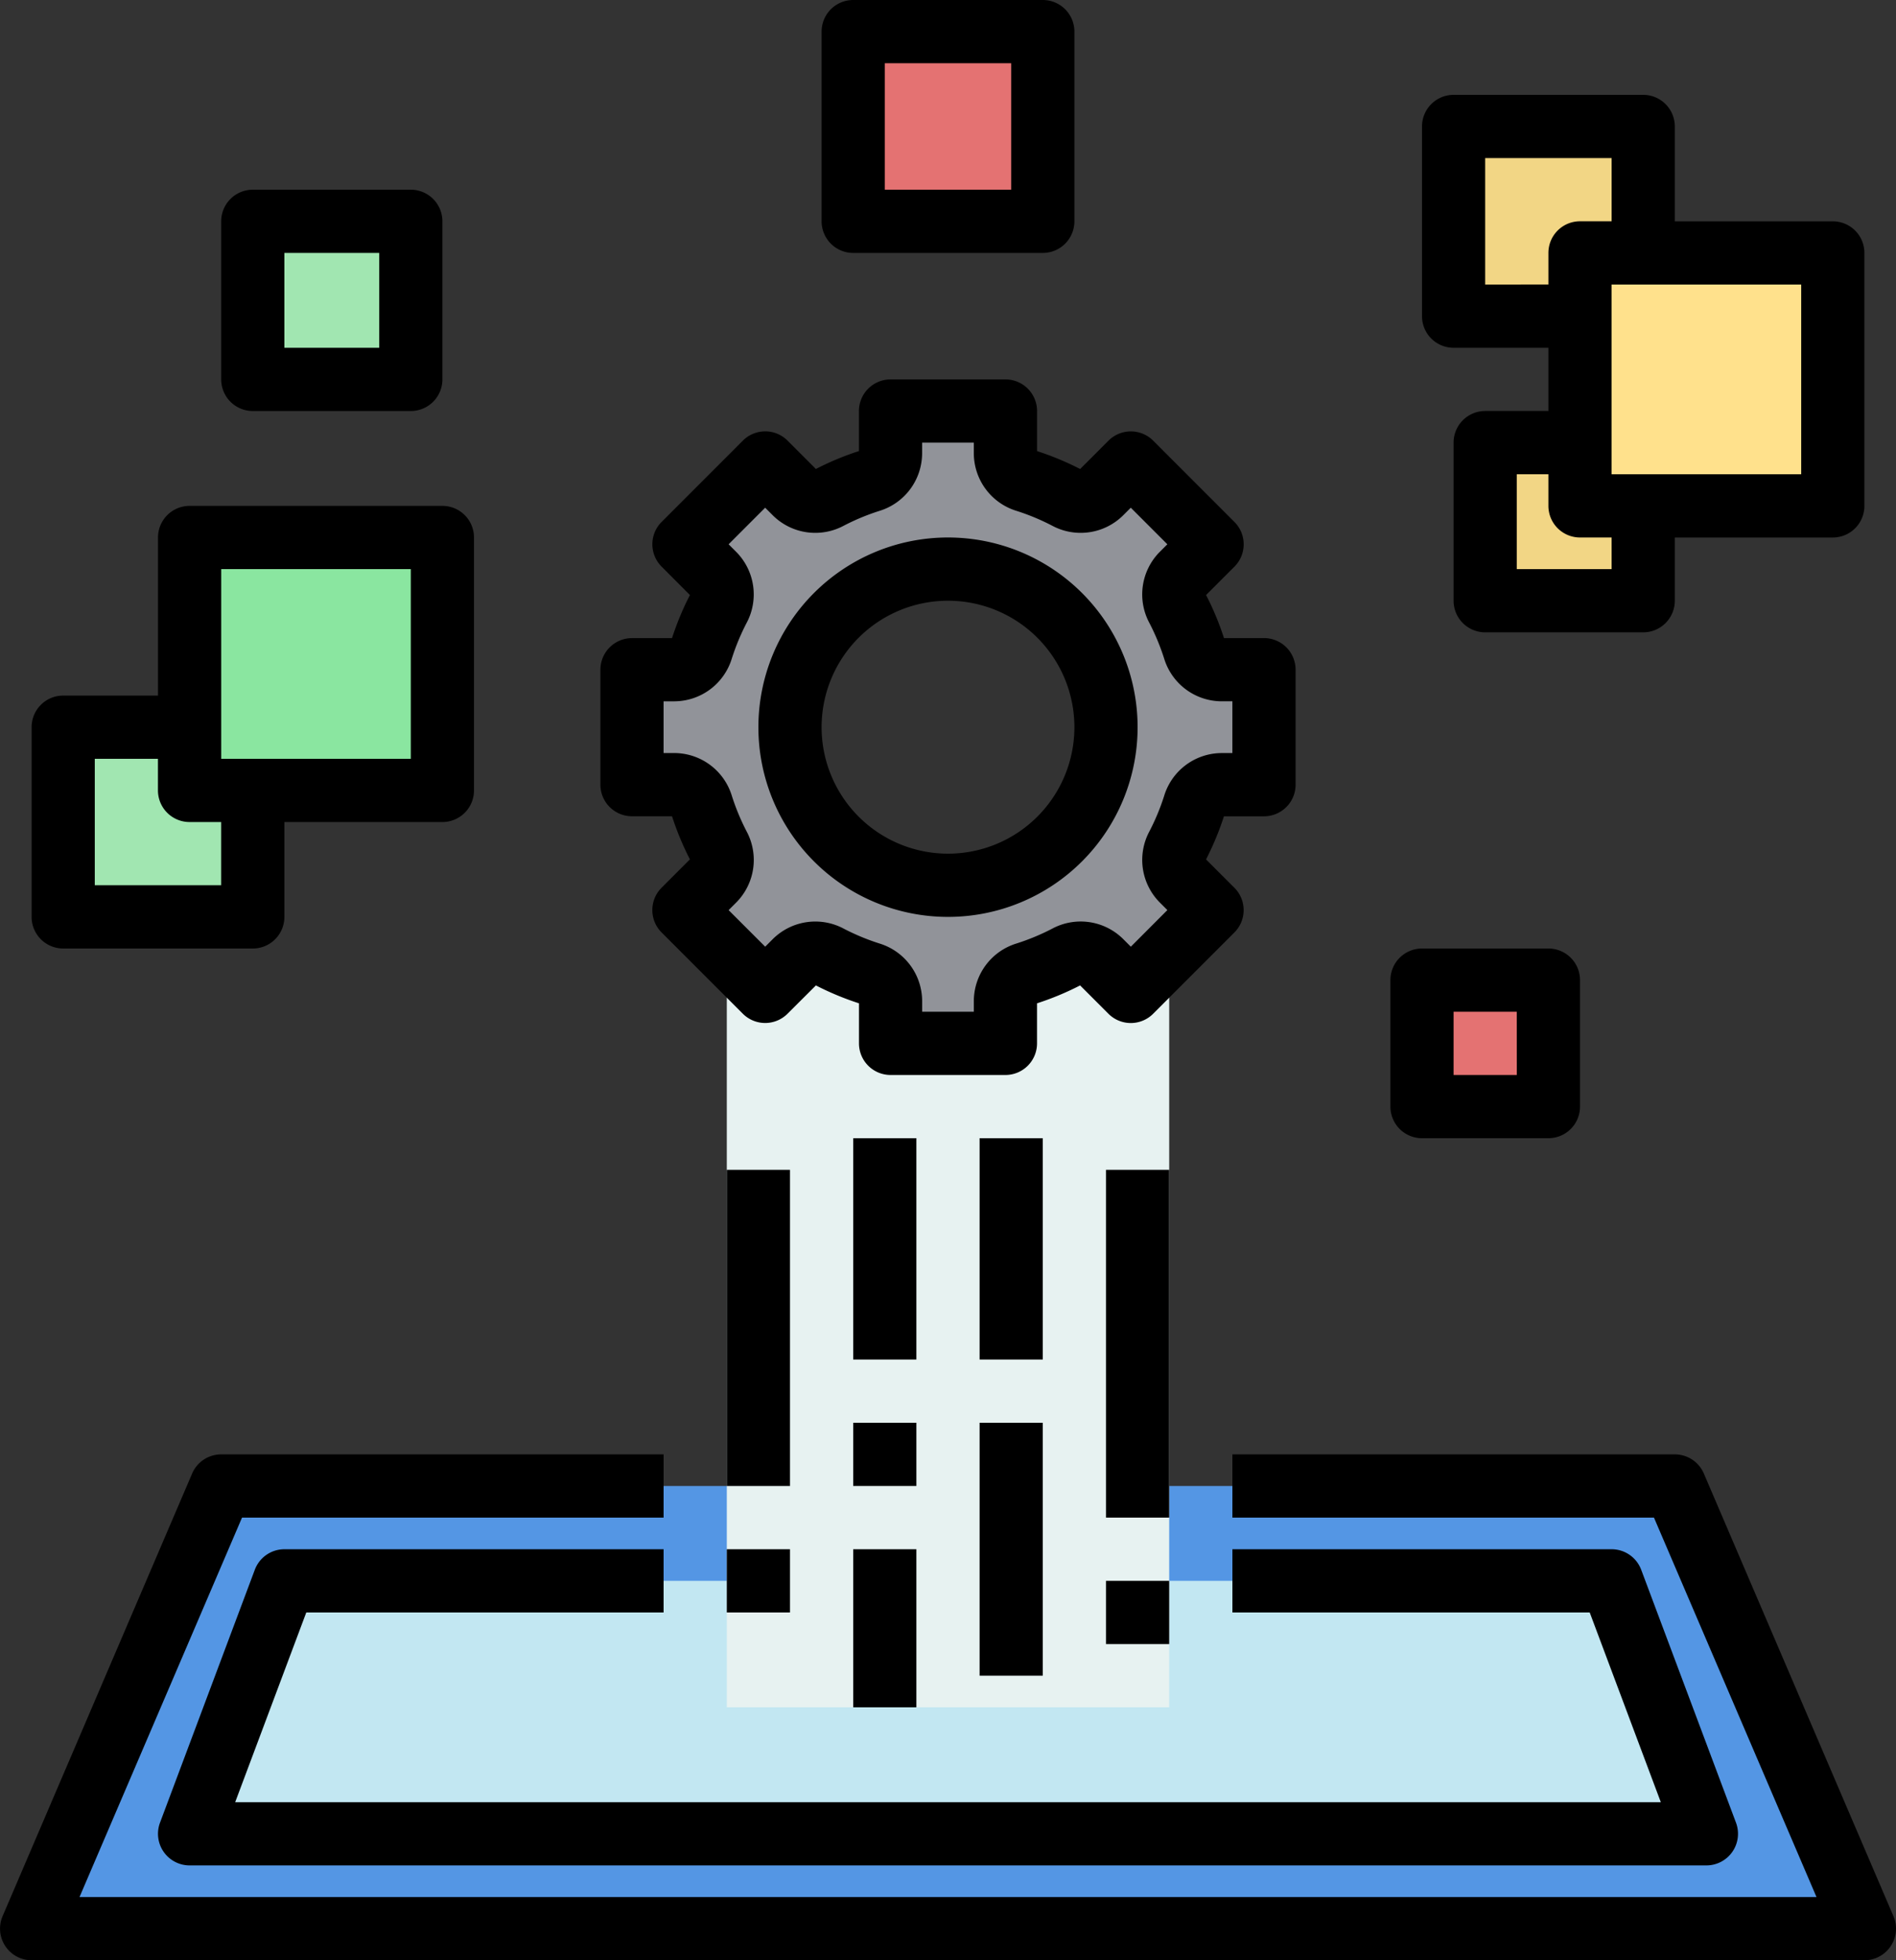 <?xml version="1.0" encoding="UTF-8"?>
<svg xmlns="http://www.w3.org/2000/svg" id="platform" width="219.078" height="226.381" viewBox="0 0 219.078 226.381">
  <rect x="0" y="0" width="219.078" height="226.381" fill="#333333" stroke="none"/>
  <path id="Path_17860" data-name="Path 17860" d="M192.868,48H24.908L3,99.118H214.776Z" transform="translate(0.651 123.611)" fill="#5496e4"></path>
  <path id="Path_17861" data-name="Path 17861" d="M172.309,51H18.954L8,80.21H183.263Z" transform="translate(13.908 131.565)" fill="#c2e7f2"></path>
  <path id="Path_17862" data-name="Path 17862" d="M68.448,25a18.258,18.258,0,0,1-35.777,0H25V134.539H76.118V25Z" transform="translate(58.98 62.631)" fill="#e7f2f1"></path>
  <path id="Path_17863" data-name="Path 17863" d="M49,15H67.257V33.257H49Z" transform="translate(122.611 36.118)" fill="#f2d685"></path>
  <path id="Path_17864" data-name="Path 17864" d="M47,32H61.605V46.605H47Z" transform="translate(117.309 81.191)" fill="#e47272"></path>
  <path id="Path_17865" data-name="Path 17865" d="M10,8H28.257V26.257H10Z" transform="translate(19.21 17.559)" fill="#a1e6b1"></path>
  <path id="Path_17866" data-name="Path 17866" d="M4,24H25.908V45.908H4Z" transform="translate(3.303 59.98)" fill="#a1e6b1"></path>
  <path id="Path_17867" data-name="Path 17867" d="M48,5H69.908V26.908H48Z" transform="translate(119.96 9.605)" fill="#f2d685"></path>
  <path id="Path_17868" data-name="Path 17868" d="M0,0H29.21V29.21H0Z" transform="translate(51.118 62.072) rotate(90)" fill="#8ae6a0"></path>
  <path id="Path_17869" data-name="Path 17869" d="M52,9H81.21V38.21H52Z" transform="translate(130.565 20.21)" fill="#ffe18c"></path>
  <path id="Path_17870" data-name="Path 17870" d="M29,2H50.908V23.908H29Z" transform="translate(69.585 1.651)" fill="#e47272"></path>
  <path id="Path_17871" data-name="Path 17871" d="M90.105,43.874a3.324,3.324,0,0,1-3.136-2.4,29.633,29.633,0,0,0-1.947-4.688,3.327,3.327,0,0,1,.522-3.919l3.482-3.482L79.637,20l-3.482,3.482A3.327,3.327,0,0,1,72.236,24a29.614,29.614,0,0,0-4.688-1.947,3.324,3.324,0,0,1-2.4-3.136V14H51.874v4.921a3.324,3.324,0,0,1-2.4,3.136A29.613,29.613,0,0,0,44.79,24a3.327,3.327,0,0,1-3.919-.522L37.389,20,28,29.389l3.482,3.482A3.327,3.327,0,0,1,32,36.79a29.635,29.635,0,0,0-1.947,4.688,3.324,3.324,0,0,1-3.136,2.4H22V57.152h4.921a3.324,3.324,0,0,1,3.136,2.4A29.644,29.644,0,0,0,32,64.236a3.327,3.327,0,0,1-.522,3.919L28,71.637l9.389,9.389,3.482-3.482a3.326,3.326,0,0,1,3.919-.522,29.632,29.632,0,0,0,4.688,1.947,3.324,3.324,0,0,1,2.4,3.136v4.921H65.152V82.105a3.324,3.324,0,0,1,2.4-3.136,29.632,29.632,0,0,0,4.688-1.947,3.326,3.326,0,0,1,3.919.522l3.482,3.482,9.389-9.389-3.482-3.482a3.327,3.327,0,0,1-.522-3.919,29.642,29.642,0,0,0,1.947-4.688,3.324,3.324,0,0,1,3.136-2.4h4.921V43.874ZM58.513,68.77A18.257,18.257,0,1,1,76.77,50.513,18.257,18.257,0,0,1,58.513,68.77Z" transform="translate(51.026 33.467)" fill="#919399"></path>
  <path id="Path_17872" data-name="Path 17872" d="M97.677,63.455a3.651,3.651,0,0,0,3.651-3.651V46.525a3.651,3.651,0,0,0-3.651-3.651H93.053A33.236,33.236,0,0,0,90.985,37.9l3.275-3.275a3.65,3.65,0,0,0,0-5.163l-9.389-9.389a3.65,3.65,0,0,0-5.163,0l-3.275,3.275a33.3,33.3,0,0,0-4.978-2.068V16.651A3.651,3.651,0,0,0,67.8,13H54.525a3.651,3.651,0,0,0-3.651,3.651v4.625A33.237,33.237,0,0,0,45.9,23.344l-3.275-3.275a3.65,3.65,0,0,0-5.163,0l-9.389,9.389a3.65,3.65,0,0,0,0,5.163L31.344,37.9a33.3,33.3,0,0,0-2.068,4.978H24.651A3.651,3.651,0,0,0,21,46.525V59.8a3.651,3.651,0,0,0,3.651,3.651h4.625a33.234,33.234,0,0,0,2.068,4.978l-3.275,3.275a3.65,3.65,0,0,0,0,5.163l9.389,9.388a3.65,3.65,0,0,0,5.163,0L45.9,82.985a33.3,33.3,0,0,0,4.978,2.068v4.625a3.651,3.651,0,0,0,3.651,3.651H67.8a3.651,3.651,0,0,0,3.651-3.651V85.053a33.236,33.236,0,0,0,4.978-2.068l3.275,3.275a3.65,3.65,0,0,0,5.163,0l9.388-9.389a3.65,3.65,0,0,0,0-5.163l-3.275-3.275a33.3,33.3,0,0,0,2.068-4.978ZM86.141,61.095A26.1,26.1,0,0,1,84.434,65.2a6.97,6.97,0,0,0,1.178,8.185l.9.9L82.29,78.515l-.9-.9A6.965,6.965,0,0,0,73.2,76.434a26.184,26.184,0,0,1-4.109,1.706,6.97,6.97,0,0,0-4.942,6.616v1.269H58.176V84.757a6.97,6.97,0,0,0-4.942-6.616,26.1,26.1,0,0,1-4.108-1.706,6.971,6.971,0,0,0-8.185,1.178l-.9.9L35.814,74.29l.9-.9A6.968,6.968,0,0,0,37.894,65.2a26.185,26.185,0,0,1-1.706-4.109,6.97,6.97,0,0,0-6.616-4.942H28.3V50.176h1.269a6.97,6.97,0,0,0,6.616-4.942,26.1,26.1,0,0,1,1.706-4.108,6.97,6.97,0,0,0-1.178-8.185l-.9-.9,4.225-4.225.9.9a6.964,6.964,0,0,0,8.183,1.178,26.184,26.184,0,0,1,4.109-1.706,6.97,6.97,0,0,0,4.942-6.616V20.3h5.976v1.269a6.97,6.97,0,0,0,4.942,6.616A26.1,26.1,0,0,1,73.2,29.894a6.969,6.969,0,0,0,8.185-1.178l.9-.9,4.225,4.225-.9.9a6.968,6.968,0,0,0-1.178,8.183,26.184,26.184,0,0,1,1.706,4.109,6.97,6.97,0,0,0,6.616,4.942h1.269v5.976H92.757a6.97,6.97,0,0,0-6.616,4.942Z" transform="translate(48.375 30.816)"></path>
  <path id="Path_17873" data-name="Path 17873" d="M47.908,18A21.908,21.908,0,1,0,69.816,39.908,21.908,21.908,0,0,0,47.908,18Zm0,36.513A14.605,14.605,0,1,1,62.513,39.908,14.605,14.605,0,0,1,47.908,54.513Z" transform="translate(61.631 44.072)"></path>
  <path id="Path_17874" data-name="Path 17874" d="M5.651,105.421H217.427a3.651,3.651,0,0,0,3.356-5.09L198.875,49.213A3.649,3.649,0,0,0,195.519,47H144.4v7.3h48.711L211.89,98.118H11.189L29.966,54.3H78.677V47H27.559A3.649,3.649,0,0,0,24.2,49.213L2.3,100.331a3.651,3.651,0,0,0,3.356,5.09Z" transform="translate(-2 120.96)"></path>
  <path id="Path_17875" data-name="Path 17875" d="M29,37h7.3V62.559H29Z" transform="translate(69.585 94.447)"></path>
  <path id="Path_17876" data-name="Path 17876" d="M29,46h7.3v7.3H29Z" transform="translate(69.585 118.309)"></path>
  <path id="Path_17877" data-name="Path 17877" d="M29,50h7.3V68.257H29Z" transform="translate(69.585 128.914)"></path>
  <path id="Path_17878" data-name="Path 17878" d="M33,37h7.3V62.559H33Z" transform="translate(80.191 94.447)"></path>
  <path id="Path_17879" data-name="Path 17879" d="M33,46h7.3V75.21H33Z" transform="translate(80.191 118.309)"></path>
  <path id="Path_17880" data-name="Path 17880" d="M37,38h7.3V78.164H37Z" transform="translate(90.796 97.098)"></path>
  <path id="Path_17881" data-name="Path 17881" d="M25,50h7.3v7.3H25Z" transform="translate(58.98 128.914)"></path>
  <path id="Path_17882" data-name="Path 17882" d="M25,38h7.3V74.513H25Z" transform="translate(58.98 97.098)"></path>
  <path id="Path_17883" data-name="Path 17883" d="M37,51h7.3v7.3H37Z" transform="translate(90.796 131.565)"></path>
  <path id="Path_17884" data-name="Path 17884" d="M50.651,4A3.651,3.651,0,0,0,47,7.651V29.559a3.651,3.651,0,0,0,3.651,3.651H61.605v7.3H54.3a3.651,3.651,0,0,0-3.651,3.651V62.421A3.651,3.651,0,0,0,54.3,66.072H72.559a3.651,3.651,0,0,0,3.651-3.651v-7.3H94.467a3.651,3.651,0,0,0,3.651-3.651V22.257a3.651,3.651,0,0,0-3.651-3.651H76.21V7.651A3.651,3.651,0,0,0,72.559,4ZM54.3,25.908V11.3H68.908v7.3H65.257a3.651,3.651,0,0,0-3.651,3.651v3.651ZM68.908,58.77H57.954V47.816h3.651v3.651a3.651,3.651,0,0,0,3.651,3.651h3.651ZM90.816,25.908V47.816H68.908V25.908Z" transform="translate(117.309 6.954)"></path>
  <path id="Path_17885" data-name="Path 17885" d="M53.559,30.21a3.651,3.651,0,0,0,3.651-3.651V4.651A3.651,3.651,0,0,0,53.559,1H31.651A3.651,3.651,0,0,0,28,4.651V26.559a3.651,3.651,0,0,0,3.651,3.651ZM35.3,8.3H49.908V22.908H35.3Z" transform="translate(66.934 -1)"></path>
  <path id="Path_17886" data-name="Path 17886" d="M6.651,68.118H28.559a3.651,3.651,0,0,0,3.651-3.651V53.513H50.467a3.651,3.651,0,0,0,3.651-3.651V20.651A3.651,3.651,0,0,0,50.467,17H21.257a3.651,3.651,0,0,0-3.651,3.651V38.908H6.651A3.651,3.651,0,0,0,3,42.559V64.467A3.651,3.651,0,0,0,6.651,68.118ZM24.908,24.3H46.816V46.21H24.908ZM10.3,46.21h7.3v3.651a3.651,3.651,0,0,0,3.651,3.651h3.651v7.3H10.3Z" transform="translate(0.651 41.421)"></path>
  <path id="Path_17887" data-name="Path 17887" d="M12.651,32.559H30.908a3.651,3.651,0,0,0,3.651-3.651V10.651A3.651,3.651,0,0,0,30.908,7H12.651A3.651,3.651,0,0,0,9,10.651V28.908A3.651,3.651,0,0,0,12.651,32.559ZM16.3,14.3H27.257V25.257H16.3Z" transform="translate(16.559 14.908)"></path>
  <path id="Path_17888" data-name="Path 17888" d="M49.651,31A3.651,3.651,0,0,0,46,34.651V49.257a3.651,3.651,0,0,0,3.651,3.651H64.257a3.651,3.651,0,0,0,3.651-3.651V34.651A3.651,3.651,0,0,0,64.257,31ZM60.605,45.605H53.3V38.3h7.3Z" transform="translate(114.658 78.539)"></path>
  <path id="Path_17889" data-name="Path 17889" d="M65.421,57.3V50H21.606a3.653,3.653,0,0,0-3.419,2.369L7.232,81.58a3.652,3.652,0,0,0,3.42,4.933H185.914a3.652,3.652,0,0,0,3.42-4.933L178.38,52.369A3.653,3.653,0,0,0,174.96,50H131.145v7.3H172.43l8.215,21.908H15.92L24.135,57.3Z" transform="translate(11.256 128.914)"></path>
</svg>
